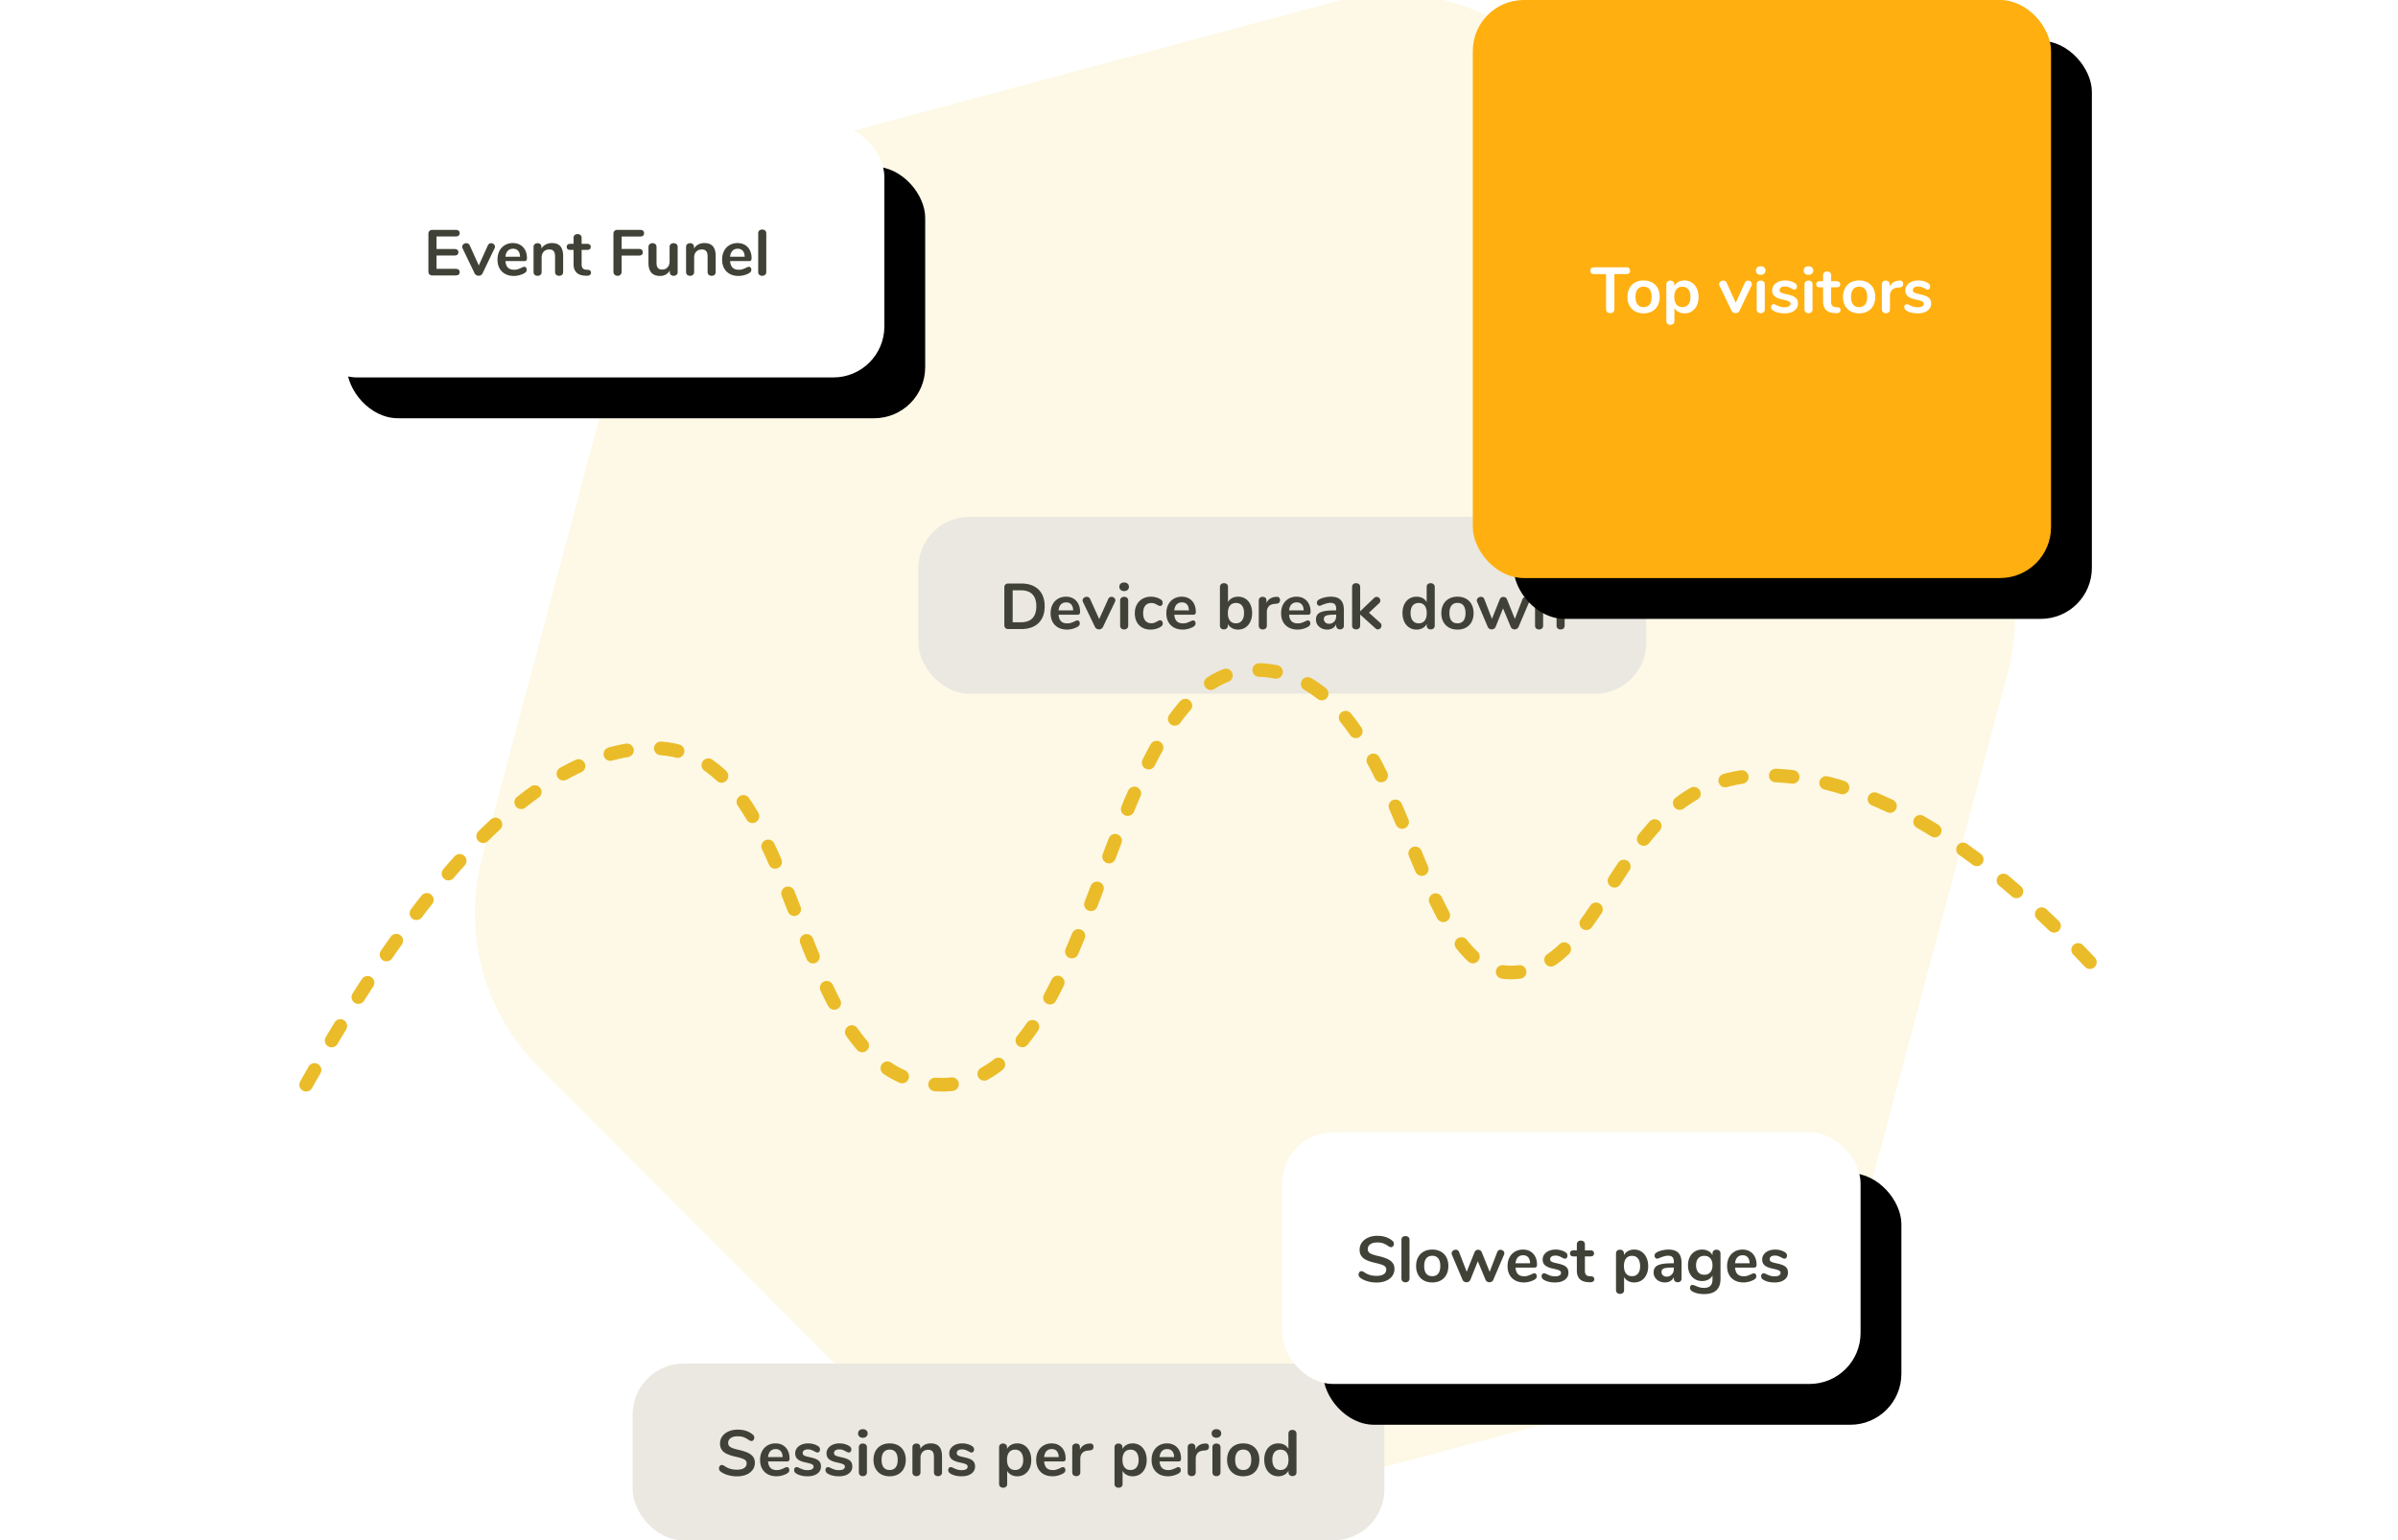 <svg width="705" height="453" xmlns="http://www.w3.org/2000/svg" xmlns:xlink="http://www.w3.org/1999/xlink"><defs><filter x="-17.6%" y="-40.5%" width="149.4%" height="213.5%" filterUnits="objectBoundingBox" id="a"><feOffset dx="12" dy="12" in="SourceAlpha" result="shadowOffsetOuter1"/><feGaussianBlur stdDeviation="12" in="shadowOffsetOuter1" result="shadowBlurOuter1"/><feColorMatrix values="0 0 0 0 0 0 0 0 0 0 0 0 0 0 0 0 0 0 0.096 0" in="shadowBlurOuter1"/></filter><filter x="-17.6%" y="-40.5%" width="149.4%" height="213.5%" filterUnits="objectBoundingBox" id="c"><feOffset dx="12" dy="12" in="SourceAlpha" result="shadowOffsetOuter1"/><feGaussianBlur stdDeviation="12" in="shadowOffsetOuter1" result="shadowBlurOuter1"/><feColorMatrix values="0 0 0 0 0 0 0 0 0 0 0 0 0 0 0 0 0 0 0.096 0" in="shadowBlurOuter1"/></filter><filter x="-17.6%" y="-17.6%" width="149.4%" height="149.4%" filterUnits="objectBoundingBox" id="e"><feOffset dx="12" dy="12" in="SourceAlpha" result="shadowOffsetOuter1"/><feGaussianBlur stdDeviation="12" in="shadowOffsetOuter1" result="shadowBlurOuter1"/><feColorMatrix values="0 0 0 0 0 0 0 0 0 0 0 0 0 0 0 0 0 0 0.096 0" in="shadowBlurOuter1"/></filter><rect id="b" x="0" y="0" width="170" height="74" rx="15"/><rect id="d" x="0" y="0" width="170" height="74" rx="15"/><rect id="f" x="433" y="0" width="170" height="170" rx="15"/></defs><g fill="none" fill-rule="evenodd"><path d="M277.344 432.985L158.299 313.732a64 64 0 01-16.54-61.726l43.47-162.798a64 64 0 0145.27-45.308L392.797.412a64 64 0 0161.858 16.603l119.045 119.253a64 64 0 0116.54 61.726l-43.47 162.798a64 64 0 01-45.27 45.308l-162.299 43.488a64 64 0 01-61.858-16.603z" fill="#FDF9E6"/><g transform="translate(186 401)"><rect fill="#EAE8E0" width="221" height="52" rx="15"/><path d="M30.7 33.171c1.026 0 1.935-.168 2.726-.504.792-.335 1.407-.804 1.843-1.405.438-.602.656-1.296.656-2.081 0-.722-.187-1.324-.56-1.805-.374-.481-.913-.877-1.616-1.188-.703-.31-1.618-.592-2.745-.845-1.064-.24-1.818-.5-2.261-.779-.443-.279-.665-.678-.665-1.197 0-.62.25-1.105.75-1.454.5-.348 1.182-.522 2.043-.522.71 0 1.308.092 1.796.276a6.42 6.42 0 011.51.845c.177.101.32.171.428.209.107.038.224.057.351.057.215 0 .402-.098.56-.294.159-.197.238-.428.238-.694 0-.203-.035-.37-.104-.503a1.427 1.427 0 00-.352-.409c-1.14-.963-2.616-1.444-4.427-1.444-.988 0-1.878.174-2.67.522-.791.349-1.409.833-1.852 1.454a3.54 3.54 0 00-.665 2.109c0 .76.177 1.387.532 1.881.355.494.88.9 1.577 1.216.697.317 1.602.595 2.717.836 1.077.24 1.846.49 2.308.75.463.26.694.63.694 1.112 0 .62-.247 1.093-.741 1.416-.494.322-1.203.484-2.128.484-.722 0-1.38-.089-1.976-.266a5.698 5.698 0 01-1.71-.855c-.291-.177-.551-.266-.779-.266-.215 0-.402.098-.56.294a1.071 1.071 0 00-.238.694c0 .393.146.697.437.912.545.443 1.25.795 2.119 1.055.867.26 1.789.389 2.764.389zm11.628-.019c.494 0 1.013-.073 1.558-.218a6.352 6.352 0 001.463-.58c.469-.266.703-.595.703-.988 0-.279-.066-.5-.2-.665a.64.64 0 00-.522-.247c-.177 0-.456.101-.836.304-.393.177-.744.317-1.054.418-.31.101-.669.152-1.074.152-.798 0-1.406-.206-1.824-.617-.418-.412-.665-1.055-.741-1.929h5.605c.481 0 .722-.272.722-.817 0-.912-.171-1.704-.513-2.375a3.736 3.736 0 00-1.444-1.558c-.62-.367-1.349-.551-2.185-.551-.874 0-1.656.203-2.346.608a4.145 4.145 0 00-1.606 1.71c-.38.735-.57 1.577-.57 2.527 0 1.495.437 2.673 1.311 3.534.874.861 2.058 1.292 3.553 1.292zm1.767-5.643h-4.294c.076-.76.307-1.343.694-1.748.386-.405.902-.608 1.548-.608.633 0 1.127.2 1.482.599.355.399.545.984.57 1.757zm7.334 5.643c1.19 0 2.144-.26 2.86-.779.715-.52 1.073-1.21 1.073-2.071 0-.532-.105-.969-.314-1.311-.209-.342-.554-.627-1.035-.855-.481-.228-1.146-.43-1.995-.608-.798-.165-1.336-.33-1.615-.494a.79.79 0 01-.418-.722.9.9 0 01.409-.779c.272-.19.642-.285 1.111-.285.393 0 .722.047.988.142.266.095.583.238.95.428.203.114.37.2.504.256.133.057.269.086.408.086a.639.639 0 00.513-.256.975.975 0 00.209-.637c0-.418-.203-.754-.608-1.007a4.678 4.678 0 00-1.33-.58 5.894 5.894 0 00-1.539-.199c-.735 0-1.39.123-1.967.37-.576.248-1.029.596-1.358 1.046-.33.45-.494.953-.494 1.51 0 .735.244 1.311.732 1.729.487.418 1.295.741 2.422.969.633.14 1.105.263 1.415.37.31.108.526.225.646.352.12.127.181.298.181.513 0 .317-.149.564-.447.741-.297.177-.712.266-1.244.266-.52 0-.947-.05-1.282-.152a8.317 8.317 0 01-1.112-.437c-.38-.203-.678-.304-.893-.304a.657.657 0 00-.513.238c-.14.158-.209.364-.209.617 0 .443.203.785.608 1.026.849.545 1.963.817 3.344.817zm9.215 0c1.19 0 2.144-.26 2.86-.779.715-.52 1.073-1.21 1.073-2.071 0-.532-.105-.969-.314-1.311-.209-.342-.554-.627-1.035-.855-.481-.228-1.146-.43-1.995-.608-.798-.165-1.336-.33-1.615-.494a.79.79 0 01-.418-.722.9.9 0 01.408-.779c.273-.19.643-.285 1.112-.285.393 0 .722.047.988.142.266.095.583.238.95.428.203.114.37.2.503.256.133.057.27.086.409.086a.639.639 0 00.513-.256.975.975 0 00.209-.637c0-.418-.203-.754-.608-1.007a4.678 4.678 0 00-1.33-.58 5.894 5.894 0 00-1.539-.199c-.735 0-1.39.123-1.966.37-.577.248-1.03.596-1.359 1.046-.33.45-.494.953-.494 1.51 0 .735.244 1.311.731 1.729.488.418 1.296.741 2.423.969.633.14 1.105.263 1.416.37.31.108.525.225.645.352.12.127.181.298.181.513 0 .317-.149.564-.447.741-.297.177-.712.266-1.244.266-.52 0-.947-.05-1.282-.152a8.317 8.317 0 01-1.112-.437c-.38-.203-.678-.304-.893-.304a.657.657 0 00-.513.238c-.14.158-.209.364-.209.617 0 .443.203.785.608 1.026.849.545 1.963.817 3.344.817zm7.03-11.324c.43 0 .773-.117 1.026-.351.253-.235.38-.542.38-.922s-.13-.684-.39-.912c-.26-.228-.598-.342-1.016-.342-.43 0-.773.114-1.026.342-.253.228-.38.532-.38.912s.127.687.38.922c.253.234.595.351 1.026.351zm0 11.286c.342 0 .627-.098.855-.294.228-.197.342-.479.342-.846V24.64c0-.367-.114-.646-.342-.836-.228-.19-.513-.285-.855-.285-.342 0-.624.095-.846.285-.221.19-.332.469-.332.836v7.334c0 .367.11.65.333.845.221.197.503.295.845.295zm7.885.038c.95 0 1.783-.196 2.499-.589a4.017 4.017 0 001.652-1.691c.387-.735.58-1.59.58-2.565 0-.975-.193-1.827-.58-2.555a4.03 4.03 0 00-1.652-1.682c-.716-.393-1.549-.589-2.499-.589-.95 0-1.783.196-2.498.589a4.09 4.09 0 00-1.663 1.681c-.393.729-.589 1.58-.589 2.556 0 .975.196 1.83.589 2.565a4.075 4.075 0 001.663 1.691c.715.393 1.548.589 2.498.589zm-.019-1.843c-.76 0-1.343-.253-1.748-.76s-.608-1.254-.608-2.242c0-.975.206-1.72.618-2.232.411-.514.997-.77 1.757-.77.76 0 1.343.256 1.748.77.405.512.608 1.257.608 2.232 0 .988-.203 1.735-.608 2.242-.405.507-.994.76-1.767.76zm14.231 1.805c.367 0 .656-.101.864-.304.21-.203.314-.481.314-.836V27.3c0-1.28-.272-2.236-.817-2.869-.545-.633-1.374-.95-2.489-.95-.671 0-1.273.14-1.805.418a3.213 3.213 0 00-1.273 1.197v-.513c0-.317-.105-.573-.314-.77-.209-.196-.478-.294-.807-.294-.367 0-.659.101-.874.304-.215.203-.323.469-.323.798v7.353c0 .355.105.633.314.836.208.203.497.304.864.304s.659-.101.874-.304c.215-.203.323-.481.323-.836v-4.237c0-.722.206-1.298.618-1.729.411-.43.959-.646 1.643-.646.583 0 1.01.165 1.282.494.273.33.409.855.409 1.577v4.541c0 .355.108.633.323.836.215.203.507.304.874.304zm6.954.038c1.19 0 2.144-.26 2.86-.779.715-.52 1.073-1.21 1.073-2.071 0-.532-.105-.969-.314-1.311-.209-.342-.554-.627-1.035-.855-.481-.228-1.146-.43-1.995-.608-.798-.165-1.336-.33-1.615-.494a.79.79 0 01-.418-.722.9.9 0 01.408-.779c.273-.19.643-.285 1.112-.285.393 0 .722.047.988.142.266.095.583.238.95.428.203.114.37.2.504.256.133.057.269.086.408.086a.639.639 0 00.513-.256.975.975 0 00.209-.637c0-.418-.203-.754-.608-1.007a4.678 4.678 0 00-1.33-.58 5.894 5.894 0 00-1.539-.199c-.735 0-1.39.123-1.966.37-.577.248-1.03.596-1.359 1.046-.33.45-.494.953-.494 1.51 0 .735.244 1.311.731 1.729.488.418 1.296.741 2.423.969.633.14 1.105.263 1.416.37.31.108.525.225.645.352.12.127.181.298.181.513 0 .317-.149.564-.447.741-.297.177-.712.266-1.244.266-.52 0-.947-.05-1.282-.152a8.317 8.317 0 01-1.112-.437c-.38-.203-.678-.304-.893-.304a.657.657 0 00-.513.238c-.14.158-.209.364-.209.617 0 .443.203.785.608 1.026.849.545 1.963.817 3.344.817zm12.198 3.363c.355 0 .64-.095.855-.285.215-.19.323-.45.323-.779v-3.876c.279.494.678.88 1.197 1.159.52.279 1.108.418 1.767.418.81 0 1.526-.196 2.147-.589.62-.393 1.105-.95 1.453-1.672.349-.722.523-1.564.523-2.527 0-.963-.174-1.815-.523-2.556-.348-.74-.836-1.314-1.463-1.719-.626-.405-1.339-.608-2.137-.608-.671 0-1.27.142-1.796.427a2.915 2.915 0 00-1.206 1.207v-.475c0-.342-.108-.614-.323-.817-.215-.203-.5-.304-.855-.304s-.636.101-.846.304c-.209.203-.313.475-.313.817v10.773c0 .33.11.595.332.798.222.203.51.304.865.304zm3.515-5.206c-.76 0-1.346-.26-1.758-.779-.411-.52-.617-1.254-.617-2.204 0-.963.206-1.704.617-2.223.412-.52.998-.779 1.758-.779.747 0 1.33.266 1.748.798.418.532.627 1.28.627 2.242 0 .937-.209 1.662-.627 2.175-.418.513-1 .77-1.748.77zm11.058 1.843c.494 0 1.013-.073 1.558-.218a6.352 6.352 0 001.463-.58c.469-.266.703-.595.703-.988 0-.279-.067-.5-.2-.665a.64.64 0 00-.522-.247c-.177 0-.456.101-.836.304-.393.177-.744.317-1.055.418-.31.101-.668.152-1.073.152-.798 0-1.406-.206-1.824-.617-.418-.412-.665-1.055-.741-1.929h5.605c.481 0 .722-.272.722-.817 0-.912-.171-1.704-.513-2.375a3.736 3.736 0 00-1.444-1.558c-.62-.367-1.349-.551-2.185-.551-.874 0-1.656.203-2.346.608a4.145 4.145 0 00-1.606 1.71c-.38.735-.57 1.577-.57 2.527 0 1.495.437 2.673 1.311 3.534.874.861 2.058 1.292 3.553 1.292zm1.767-5.643h-4.294c.076-.76.307-1.343.694-1.748.386-.405.902-.608 1.548-.608.633 0 1.127.2 1.482.599.355.399.545.984.57 1.757zm5.149 5.605c.342 0 .627-.098.855-.294.228-.197.342-.479.342-.846v-3.99c0-.646.174-1.184.522-1.615.349-.43.897-.684 1.644-.76l.57-.057c.43-.05.728-.158.893-.323.165-.165.247-.418.247-.76 0-.33-.095-.576-.285-.741-.19-.165-.45-.234-.779-.209l-.266.019a3.291 3.291 0 00-1.587.513 2.812 2.812 0 00-1.073 1.292v-.76c0-.342-.101-.605-.304-.788-.203-.184-.469-.276-.798-.276-.33 0-.605.095-.827.285-.221.19-.332.462-.332.817v7.353c0 .367.11.65.332.845.222.197.504.295.846.295zm12.445 3.401c.355 0 .64-.095.855-.285.215-.19.323-.45.323-.779v-3.876c.279.494.678.88 1.197 1.159.52.279 1.108.418 1.767.418.81 0 1.526-.196 2.147-.589.62-.393 1.105-.95 1.454-1.672.348-.722.522-1.564.522-2.527 0-.963-.174-1.815-.523-2.556-.348-.74-.835-1.314-1.462-1.719s-1.34-.608-2.138-.608c-.671 0-1.27.142-1.796.427a2.915 2.915 0 00-1.206 1.207v-.475c0-.342-.108-.614-.323-.817-.215-.203-.5-.304-.855-.304s-.636.101-.845.304c-.21.203-.314.475-.314.817v10.773c0 .33.11.595.333.798.221.203.51.304.864.304zm3.515-5.206c-.76 0-1.346-.26-1.758-.779-.411-.52-.617-1.254-.617-2.204 0-.963.206-1.704.617-2.223.412-.52.998-.779 1.758-.779.747 0 1.33.266 1.748.798.418.532.627 1.28.627 2.242 0 .937-.209 1.662-.627 2.175-.418.513-1 .77-1.748.77zm11.058 1.843c.494 0 1.013-.073 1.558-.218a6.352 6.352 0 001.463-.58c.469-.266.703-.595.703-.988 0-.279-.066-.5-.2-.665a.64.64 0 00-.522-.247c-.177 0-.456.101-.836.304-.393.177-.744.317-1.054.418-.31.101-.669.152-1.074.152-.798 0-1.406-.206-1.824-.617-.418-.412-.665-1.055-.741-1.929h5.605c.481 0 .722-.272.722-.817 0-.912-.171-1.704-.513-2.375a3.736 3.736 0 00-1.444-1.558c-.62-.367-1.349-.551-2.185-.551-.874 0-1.656.203-2.346.608a4.145 4.145 0 00-1.606 1.71c-.38.735-.57 1.577-.57 2.527 0 1.495.437 2.673 1.311 3.534.874.861 2.058 1.292 3.553 1.292zm1.767-5.643h-4.294c.076-.76.307-1.343.694-1.748.386-.405.902-.608 1.548-.608.633 0 1.127.2 1.482.599.355.399.545.984.57 1.757zm5.149 5.605c.342 0 .627-.098.855-.294.228-.197.342-.479.342-.846v-3.99c0-.646.174-1.184.522-1.615.349-.43.897-.684 1.644-.76l.57-.057c.43-.05.728-.158.893-.323.165-.165.247-.418.247-.76 0-.33-.095-.576-.285-.741-.19-.165-.45-.234-.779-.209l-.266.019a3.291 3.291 0 00-1.587.513 2.812 2.812 0 00-1.073 1.292v-.76c0-.342-.101-.605-.304-.788-.203-.184-.469-.276-.798-.276-.33 0-.605.095-.827.285-.221.19-.332.462-.332.817v7.353c0 .367.11.65.332.845.222.197.504.295.846.295zm7.277-11.286c.43 0 .773-.117 1.026-.351.253-.235.38-.542.38-.922s-.13-.684-.39-.912c-.26-.228-.598-.342-1.016-.342-.43 0-.773.114-1.026.342-.253.228-.38.532-.38.912s.127.687.38.922c.253.234.595.351 1.026.351zm0 11.286c.342 0 .627-.098.855-.294.228-.197.342-.479.342-.846V24.64c0-.367-.114-.646-.342-.836-.228-.19-.513-.285-.855-.285-.342 0-.624.095-.845.285-.222.19-.333.469-.333.836v7.334c0 .367.11.65.333.845.221.197.503.295.845.295zm7.885.038c.95 0 1.783-.196 2.498-.589a4.017 4.017 0 001.654-1.691c.386-.735.579-1.59.579-2.565 0-.975-.193-1.827-.58-2.555a4.03 4.03 0 00-1.653-1.682c-.715-.393-1.548-.589-2.498-.589-.95 0-1.783.196-2.499.589a4.09 4.09 0 00-1.662 1.681c-.393.729-.589 1.58-.589 2.556 0 .975.196 1.83.589 2.565a4.075 4.075 0 001.662 1.691c.716.393 1.549.589 2.499.589zm-.019-1.843c-.76 0-1.343-.253-1.748-.76s-.608-1.254-.608-2.242c0-.975.206-1.72.617-2.232.412-.514.998-.77 1.758-.77s1.343.256 1.748.77c.405.512.608 1.257.608 2.232 0 .988-.203 1.735-.608 2.242-.405.507-.994.76-1.767.76zm10.317 1.843c.671 0 1.27-.146 1.795-.437a2.975 2.975 0 001.207-1.216v.475c0 .342.108.614.323.817.215.203.5.304.855.304s.64-.101.855-.304c.215-.203.323-.475.323-.817V20.612c0-.33-.114-.595-.342-.798-.228-.203-.52-.304-.874-.304-.355 0-.637.098-.846.294-.209.197-.313.453-.313.77v4.503a2.9 2.9 0 00-1.197-1.178c-.52-.279-1.115-.418-1.786-.418-.81 0-1.526.196-2.147.589-.62.393-1.105.95-1.453 1.672-.349.722-.523 1.564-.523 2.527 0 .963.174 1.815.523 2.556.348.74.836 1.314 1.463 1.719.626.405 1.339.608 2.137.608zm.627-1.843c-.747 0-1.33-.266-1.748-.798-.418-.532-.627-1.28-.627-2.242 0-.95.209-1.678.627-2.185.418-.507 1.007-.76 1.767-.76.747 0 1.327.256 1.738.77.412.512.618 1.25.618 2.213 0 .963-.206 1.704-.618 2.223-.411.52-.997.779-1.757.779z" fill="#414237" fill-rule="nonzero"/></g><g transform="translate(377 333)"><use fill="#000" filter="url(#a)" xlink:href="#b"/><use fill="#FFF" xlink:href="#b"/></g><path d="M404.74 377.171c1.026 0 1.935-.168 2.727-.504.791-.335 1.406-.804 1.843-1.405.437-.602.655-1.296.655-2.081 0-.722-.187-1.324-.56-1.805-.374-.481-.912-.877-1.615-1.187-.703-.31-1.619-.593-2.746-.846-1.064-.24-1.818-.5-2.261-.779-.443-.279-.665-.678-.665-1.197 0-.62.25-1.105.75-1.453.5-.349 1.182-.523 2.043-.523.71 0 1.308.092 1.795.276a6.42 6.42 0 011.511.845c.177.101.32.171.428.209.107.038.224.057.351.057.215 0 .402-.098.56-.294.159-.197.238-.428.238-.694 0-.203-.035-.37-.104-.503a1.427 1.427 0 00-.352-.409c-1.14-.963-2.616-1.444-4.427-1.444-.988 0-1.878.174-2.67.522-.791.349-1.409.833-1.852 1.454a3.54 3.54 0 00-.665 2.109c0 .76.177 1.387.532 1.881.355.494.88.9 1.577 1.216.697.317 1.602.595 2.717.836 1.077.24 1.846.49 2.308.75.463.26.694.63.694 1.112 0 .62-.247 1.092-.741 1.415-.494.323-1.203.485-2.128.485-.722 0-1.38-.089-1.976-.266a5.698 5.698 0 01-1.71-.855c-.291-.177-.551-.266-.779-.266-.215 0-.402.098-.56.294a1.071 1.071 0 00-.238.694c0 .393.146.697.437.912.545.443 1.25.795 2.118 1.054.868.26 1.79.39 2.765.39zm8.455-.057c.342 0 .627-.098.855-.294.228-.197.342-.479.342-.846v-11.343c0-.367-.114-.646-.342-.836-.228-.19-.513-.285-.855-.285-.342 0-.624.095-.846.285-.221.19-.332.469-.332.836v11.343c0 .367.11.65.332.845.222.197.504.295.846.295zm7.885.038c.95 0 1.783-.196 2.498-.589a4.017 4.017 0 001.653-1.691c.387-.735.58-1.59.58-2.565 0-.975-.193-1.827-.58-2.556a4.03 4.03 0 00-1.653-1.681c-.715-.393-1.548-.589-2.498-.589-.95 0-1.783.196-2.498.589a4.09 4.09 0 00-1.663 1.681c-.393.729-.589 1.58-.589 2.556 0 .975.196 1.83.589 2.565a4.075 4.075 0 001.663 1.691c.715.393 1.548.589 2.498.589zm-.019-1.843c-.76 0-1.343-.253-1.748-.76s-.608-1.254-.608-2.242c0-.975.206-1.72.617-2.233.412-.513.998-.769 1.758-.769s1.343.256 1.748.77c.405.512.608 1.257.608 2.232 0 .988-.203 1.735-.608 2.242-.405.507-.994.76-1.767.76zm16.815 1.786c.253 0 .485-.063.694-.19.208-.127.364-.31.465-.551l3.135-7.353a.965.965 0 00.095-.437.917.917 0 00-.352-.732 1.196 1.196 0 00-.788-.294.99.99 0 00-.56.171c-.171.114-.301.285-.39.513l-2.223 5.795-2.318-5.757a1.142 1.142 0 00-.437-.542c-.19-.12-.399-.18-.627-.18-.228 0-.437.06-.627.18s-.336.301-.437.542l-2.299 5.738-2.242-5.795a1.03 1.03 0 00-.399-.513 1.067 1.067 0 00-.589-.171c-.304 0-.583.104-.836.313-.253.21-.38.46-.38.751 0 .114.032.253.095.418l3.116 7.353c.101.24.26.424.475.551.215.127.443.19.684.19.253 0 .484-.063.694-.19.208-.127.364-.31.465-.551l2.185-5.434 2.261 5.434c.101.24.257.424.466.551.209.127.433.19.674.19zm10.203.057c.494 0 1.013-.073 1.558-.218a6.352 6.352 0 001.463-.58c.469-.266.703-.595.703-.988 0-.279-.067-.5-.2-.665a.64.64 0 00-.522-.247c-.177 0-.456.101-.836.304-.393.177-.744.317-1.055.418-.31.101-.668.152-1.073.152-.798 0-1.406-.206-1.824-.618-.418-.411-.665-1.054-.741-1.928h5.605c.481 0 .722-.272.722-.817 0-.912-.171-1.704-.513-2.375a3.736 3.736 0 00-1.444-1.558c-.62-.367-1.349-.551-2.185-.551-.874 0-1.656.203-2.347.608a4.145 4.145 0 00-1.605 1.71c-.38.735-.57 1.577-.57 2.527 0 1.495.437 2.673 1.311 3.534.874.861 2.058 1.292 3.553 1.292zm1.767-5.643h-4.294c.076-.76.307-1.343.693-1.748.387-.405.903-.608 1.549-.608.633 0 1.127.2 1.482.599.355.399.545.984.57 1.757zm7.334 5.643c1.19 0 2.144-.26 2.86-.779.715-.52 1.073-1.21 1.073-2.071 0-.532-.105-.969-.314-1.311-.209-.342-.554-.627-1.035-.855-.481-.228-1.146-.43-1.995-.608-.798-.165-1.336-.33-1.615-.494a.79.79 0 01-.418-.722.9.9 0 01.408-.779c.273-.19.643-.285 1.112-.285.393 0 .722.047.988.143.266.094.583.237.95.427.203.114.37.2.503.257.133.057.27.085.409.085a.639.639 0 00.513-.257.975.975 0 00.209-.636c0-.418-.203-.754-.608-1.007a4.678 4.678 0 00-1.33-.58 5.894 5.894 0 00-1.539-.199c-.735 0-1.39.123-1.966.37-.577.247-1.03.596-1.359 1.045-.33.45-.494.954-.494 1.511 0 .735.244 1.311.732 1.729.487.418 1.295.741 2.422.969.633.14 1.105.263 1.416.37.31.108.525.225.646.352.12.127.18.298.18.513 0 .317-.149.564-.446.741-.298.177-.713.266-1.245.266-.52 0-.947-.05-1.282-.152a8.317 8.317 0 01-1.112-.437c-.38-.203-.678-.304-.893-.304a.657.657 0 00-.513.237c-.14.159-.209.365-.209.618 0 .443.203.785.608 1.026.849.545 1.963.817 3.344.817zm10.108-.057c.456.025.807-.041 1.054-.2a.773.773 0 00.371-.693c0-.532-.317-.817-.95-.855l-.513-.038c-.861-.063-1.292-.564-1.292-1.501v-4.313h1.615c.342 0 .605-.076.789-.228.183-.152.275-.374.275-.665 0-.291-.092-.513-.276-.665-.183-.152-.446-.228-.788-.228h-1.615v-1.748c0-.342-.108-.614-.323-.817-.215-.203-.5-.304-.855-.304-.367 0-.659.101-.874.304-.215.203-.323.475-.323.817v1.748h-.95c-.342 0-.605.076-.788.228-.184.152-.276.374-.276.665 0 .291.092.513.275.665.184.152.447.228.789.228h.95v4.142c0 2.128 1.064 3.268 3.192 3.42l.513.038zm9.006 3.42c.355 0 .64-.095.855-.285.215-.19.323-.45.323-.779v-3.876c.279.494.678.88 1.197 1.159.52.279 1.108.418 1.767.418.81 0 1.526-.196 2.147-.589.62-.393 1.105-.95 1.453-1.672.349-.722.523-1.564.523-2.527 0-.963-.174-1.814-.523-2.555-.348-.741-.836-1.315-1.463-1.72-.627-.405-1.339-.608-2.137-.608-.671 0-1.27.143-1.796.428a2.915 2.915 0 00-1.206 1.206v-.475c0-.342-.108-.614-.323-.817-.215-.203-.5-.304-.855-.304s-.636.101-.846.304c-.209.203-.313.475-.313.817v10.773c0 .33.11.595.333.798.221.203.51.304.864.304zm3.515-5.206c-.76 0-1.346-.26-1.758-.779-.411-.52-.617-1.254-.617-2.204 0-.963.206-1.704.617-2.223.412-.52.998-.779 1.758-.779.747 0 1.33.266 1.748.798.418.532.627 1.28.627 2.242 0 .937-.209 1.663-.627 2.176-.418.513-1 .769-1.748.769zm9.671 1.843c.608 0 1.143-.14 1.605-.418a2.479 2.479 0 001.017-1.159v.418c0 .33.105.595.313.798.21.203.479.304.808.304.355 0 .633-.098.836-.294.203-.197.304-.466.304-.808v-4.636c0-1.305-.314-2.277-.94-2.916-.628-.64-1.587-.96-2.879-.96-.595 0-1.2.07-1.814.209-.615.14-1.144.33-1.587.57-.253.14-.434.288-.541.447a.973.973 0 00-.162.56c0 .266.073.481.219.646a.714.714 0 00.56.247c.152 0 .393-.082.722-.247.52-.203.969-.358 1.349-.465a4.1 4.1 0 011.121-.162c.595 0 1.026.143 1.292.428.266.285.399.737.399 1.358v.437h-.475c-1.38 0-2.464.089-3.249.266-.785.177-1.352.462-1.7.855-.349.393-.523.931-.523 1.615 0 .545.146 1.039.437 1.482.291.443.69.792 1.197 1.045.507.253 1.07.38 1.691.38zm.475-1.71c-.418 0-.77-.13-1.055-.39a1.289 1.289 0 01-.427-.997c0-.33.101-.589.304-.779.203-.19.538-.323 1.007-.399.469-.076 1.127-.114 1.976-.114h.342v.399c0 .671-.2 1.22-.599 1.644-.399.424-.915.636-1.548.636zm11.058 5.13c1.583 0 2.78-.374 3.591-1.121.81-.747 1.216-1.85 1.216-3.306v-7.505c0-.342-.108-.614-.323-.817-.215-.203-.5-.304-.855-.304s-.64.101-.855.304c-.215.203-.323.469-.323.798v.494a2.901 2.901 0 00-1.216-1.206c-.532-.285-1.14-.428-1.824-.428-.81 0-1.533.193-2.166.58a3.885 3.885 0 00-1.473 1.634c-.348.703-.522 1.51-.522 2.422 0 .912.177 1.716.532 2.413a3.982 3.982 0 001.472 1.625c.627.386 1.346.579 2.157.579.684 0 1.292-.142 1.824-.427a2.901 2.901 0 001.216-1.207v1.216c0 1.621-.83 2.432-2.489 2.432-.469 0-.884-.05-1.245-.152-.36-.101-.769-.247-1.225-.437a7.696 7.696 0 00-.513-.2 1.321 1.321 0 00-.418-.085.64.64 0 00-.523.247c-.133.165-.199.386-.199.665 0 .393.234.728.703 1.007.925.52 2.077.779 3.458.779zm.038-5.681c-.747 0-1.336-.247-1.767-.741-.43-.494-.646-1.172-.646-2.033 0-.874.215-1.558.646-2.052.43-.494 1.02-.741 1.767-.741.76 0 1.352.247 1.776.741.425.494.637 1.178.637 2.052 0 .861-.212 1.539-.637 2.033-.424.494-1.016.741-1.776.741zm11.571 2.261c.494 0 1.013-.073 1.558-.218a6.352 6.352 0 001.463-.58c.469-.266.703-.595.703-.988 0-.279-.067-.5-.2-.665a.64.64 0 00-.522-.247c-.177 0-.456.101-.836.304-.393.177-.744.317-1.055.418-.31.101-.668.152-1.073.152-.798 0-1.406-.206-1.824-.617-.418-.412-.665-1.055-.741-1.929h5.605c.481 0 .722-.272.722-.817 0-.912-.171-1.704-.513-2.375a3.736 3.736 0 00-1.444-1.558c-.62-.367-1.349-.551-2.185-.551-.874 0-1.656.203-2.346.608a4.145 4.145 0 00-1.606 1.71c-.38.735-.57 1.577-.57 2.527 0 1.495.437 2.673 1.311 3.534.874.861 2.058 1.292 3.553 1.292zm1.767-5.643h-4.294c.076-.76.307-1.343.693-1.748.387-.405.903-.608 1.549-.608.633 0 1.127.2 1.482.599.355.399.545.984.57 1.757zm7.334 5.643c1.19 0 2.144-.26 2.86-.779.715-.52 1.073-1.21 1.073-2.071 0-.532-.105-.969-.314-1.311-.209-.342-.554-.627-1.035-.855-.481-.228-1.146-.43-1.995-.608-.798-.165-1.336-.33-1.615-.494a.79.79 0 01-.418-.722.9.9 0 01.409-.779c.272-.19.642-.285 1.111-.285.393 0 .722.048.988.143.266.095.583.237.95.427.203.114.37.2.504.257.133.057.269.085.408.085a.639.639 0 00.513-.256.975.975 0 00.209-.637c0-.418-.203-.754-.608-1.007a4.678 4.678 0 00-1.33-.58 5.894 5.894 0 00-1.539-.199c-.735 0-1.39.124-1.966.37-.577.248-1.03.596-1.359 1.046-.33.45-.494.953-.494 1.51 0 .735.244 1.311.732 1.729.487.418 1.295.741 2.422.969.633.14 1.105.263 1.415.37.31.108.526.225.647.352.12.127.18.298.18.513 0 .317-.149.564-.447.741-.297.177-.712.266-1.244.266-.52 0-.947-.05-1.282-.152a8.317 8.317 0 01-1.112-.437c-.38-.203-.678-.304-.893-.304a.657.657 0 00-.513.238c-.14.158-.209.364-.209.617 0 .443.203.785.608 1.026.849.545 1.963.817 3.344.817z" fill="#414237" fill-rule="nonzero"/><g transform="translate(90 37)"><use fill="#000" filter="url(#c)" xlink:href="#d"/><use fill="#FFF" xlink:href="#d"/></g><path d="M133.985 81c.367 0 .652-.082.855-.247.203-.165.304-.399.304-.703 0-.317-.101-.56-.304-.731-.203-.172-.488-.257-.855-.257h-5.643v-3.914h5.263c.367 0 .652-.082.855-.247.203-.165.304-.399.304-.703 0-.317-.101-.557-.304-.722-.203-.165-.488-.247-.855-.247h-5.263v-3.686h5.643c.367 0 .652-.085.855-.257.203-.17.304-.414.304-.731 0-.304-.101-.538-.304-.703-.203-.165-.488-.247-.855-.247h-6.859c-.367 0-.655.101-.864.304-.21.203-.314.488-.314.855v11.077c0 .367.105.652.314.855.209.203.497.304.864.304h6.859zm6.726.095c.253 0 .485-.063.694-.19.209-.127.37-.31.484-.551l3.515-7.353c.076-.152.114-.304.114-.456a.917.917 0 00-.352-.731 1.196 1.196 0 00-.788-.295.99.99 0 00-.56.171 1.163 1.163 0 00-.409.513l-2.641 5.852-2.66-5.871c-.215-.443-.551-.665-1.007-.665-.317 0-.599.101-.846.304-.247.203-.37.45-.37.741 0 .165.032.31.095.437l3.534 7.353c.114.24.282.424.503.551.222.127.453.19.694.19zm10.412.057c.494 0 1.013-.073 1.558-.218a6.352 6.352 0 001.463-.58c.469-.266.703-.595.703-.988 0-.279-.067-.5-.2-.665a.64.64 0 00-.522-.247c-.177 0-.456.101-.836.304-.393.177-.744.317-1.055.418-.31.101-.668.152-1.073.152-.798 0-1.406-.206-1.824-.617-.418-.412-.665-1.055-.741-1.929h5.605c.481 0 .722-.272.722-.817 0-.912-.171-1.704-.513-2.375a3.736 3.736 0 00-1.444-1.558c-.62-.367-1.349-.551-2.185-.551-.874 0-1.656.203-2.347.608a4.145 4.145 0 00-1.605 1.71c-.38.735-.57 1.577-.57 2.527 0 1.495.437 2.673 1.311 3.534.874.861 2.058 1.292 3.553 1.292zm1.767-5.643h-4.294c.076-.76.307-1.343.694-1.748.386-.405.902-.608 1.548-.608.633 0 1.127.2 1.482.598.355.4.545.985.57 1.758zm11.495 5.605c.367 0 .656-.101.865-.304.209-.203.313-.481.313-.836V75.3c0-1.28-.272-2.236-.817-2.869-.545-.633-1.374-.95-2.489-.95-.671 0-1.273.14-1.805.418a3.213 3.213 0 00-1.273 1.197v-.513c0-.317-.105-.573-.314-.77-.209-.196-.478-.294-.807-.294-.367 0-.659.101-.874.304-.215.203-.323.469-.323.798v7.353c0 .355.105.633.313.836.21.203.498.304.865.304s.659-.101.874-.304c.215-.203.323-.481.323-.836v-4.237c0-.722.206-1.298.617-1.729.412-.43.96-.646 1.644-.646.583 0 1.01.165 1.282.494.273.33.409.855.409 1.577v4.541c0 .355.108.633.323.836.215.203.507.304.874.304zm7.942-.019c.456.025.808-.041 1.055-.2a.773.773 0 00.37-.693c0-.532-.317-.817-.95-.855l-.513-.038c-.861-.063-1.292-.564-1.292-1.501v-4.313h1.615c.342 0 .605-.076.789-.228.183-.152.275-.374.275-.665 0-.291-.092-.513-.275-.665-.184-.152-.447-.228-.789-.228h-1.615v-1.748c0-.342-.108-.614-.323-.817-.215-.203-.5-.304-.855-.304-.367 0-.659.101-.874.304-.215.203-.323.475-.323.817v1.748h-.95c-.342 0-.605.076-.788.228-.184.152-.276.374-.276.665 0 .291.092.513.276.665.183.152.446.228.788.228h.95v4.142c0 2.128 1.064 3.268 3.192 3.42l.513.038zm9.234.019c.367 0 .659-.114.874-.342.215-.228.323-.526.323-.893v-4.712h5.054c.773 0 1.159-.323 1.159-.969 0-.659-.386-.988-1.159-.988h-5.054v-3.648h5.434c.773 0 1.159-.323 1.159-.969 0-.659-.386-.988-1.159-.988h-6.669c-.367 0-.655.101-.864.304-.21.203-.314.488-.314.855v11.115c0 .367.11.665.333.893.221.228.516.342.883.342zm12.502.038c.62 0 1.178-.136 1.672-.408a3.027 3.027 0 001.178-1.169v.475c0 .33.101.589.304.779.203.19.475.285.817.285.355 0 .643-.101.864-.304.222-.203.333-.469.333-.798V72.64c0-.342-.108-.614-.323-.817-.215-.203-.507-.304-.874-.304-.355 0-.64.101-.855.304-.215.203-.323.475-.323.817v4.237c0 .722-.2 1.302-.598 1.739-.4.437-.928.655-1.587.655-.57 0-.988-.158-1.254-.475-.266-.317-.399-.804-.399-1.463V72.64c0-.342-.108-.614-.323-.817-.215-.203-.507-.304-.874-.304-.355 0-.64.101-.855.304-.215.203-.323.475-.323.817v4.674c0 2.559 1.14 3.838 3.42 3.838zm15.162-.038c.367 0 .655-.101.864-.304.21-.203.314-.481.314-.836V75.3c0-1.28-.272-2.236-.817-2.869-.545-.633-1.374-.95-2.489-.95-.671 0-1.273.14-1.805.418a3.213 3.213 0 00-1.273 1.197v-.513c0-.317-.105-.573-.314-.77-.209-.196-.478-.294-.807-.294-.367 0-.659.101-.874.304-.215.203-.323.469-.323.798v7.353c0 .355.104.633.313.836.21.203.498.304.865.304s.659-.101.874-.304c.215-.203.323-.481.323-.836v-4.237c0-.722.206-1.298.617-1.729.412-.43.96-.646 1.644-.646.583 0 1.01.165 1.282.494.273.33.409.855.409 1.577v4.541c0 .355.108.633.323.836.215.203.507.304.874.304zm7.942.038c.494 0 1.013-.073 1.558-.218a6.352 6.352 0 001.463-.58c.469-.266.703-.595.703-.988 0-.279-.067-.5-.2-.665a.64.64 0 00-.522-.247c-.177 0-.456.101-.836.304-.393.177-.744.317-1.055.418-.31.101-.668.152-1.073.152-.798 0-1.406-.206-1.824-.617-.418-.412-.665-1.055-.741-1.929h5.605c.481 0 .722-.272.722-.817 0-.912-.171-1.704-.513-2.375a3.736 3.736 0 00-1.444-1.558c-.62-.367-1.349-.551-2.185-.551-.874 0-1.656.203-2.347.608a4.145 4.145 0 00-1.605 1.71c-.38.735-.57 1.577-.57 2.527 0 1.495.437 2.673 1.311 3.534.874.861 2.058 1.292 3.553 1.292zm1.767-5.643h-4.294c.076-.76.307-1.343.694-1.748.386-.405.902-.608 1.548-.608.633 0 1.127.2 1.482.599.355.399.545.984.57 1.757zm5.149 5.605c.342 0 .627-.098.855-.294.228-.197.342-.479.342-.846V68.631c0-.367-.114-.646-.342-.836-.228-.19-.513-.285-.855-.285-.342 0-.624.095-.846.285-.221.19-.332.469-.332.836v11.343c0 .367.11.65.332.845.222.197.504.295.846.295z" fill="#414237" fill-rule="nonzero"/><g transform="translate(270 152)"><rect fill="#EAE8E0" width="214" height="52" rx="15"/><path d="M30.208 33c2.191 0 3.892-.586 5.102-1.758 1.21-1.171 1.814-2.821 1.814-4.949 0-2.115-.605-3.759-1.815-4.93-1.21-1.172-2.91-1.758-5.101-1.758h-3.762c-.367 0-.655.101-.865.304-.209.203-.313.488-.313.855v11.077c0 .367.104.652.313.855.21.203.498.304.865.304h3.762zm-.152-1.995h-2.337V21.6h2.337c3.078 0 4.617 1.564 4.617 4.693 0 3.141-1.539 4.712-4.617 4.712zm13.68 2.147c.494 0 1.013-.073 1.558-.218a6.352 6.352 0 001.463-.58c.469-.266.703-.595.703-.988 0-.279-.066-.5-.2-.665a.64.64 0 00-.522-.247c-.177 0-.456.101-.836.304-.393.177-.744.317-1.055.418-.31.101-.668.152-1.073.152-.798 0-1.406-.206-1.824-.617-.418-.412-.665-1.055-.741-1.929h5.605c.481 0 .722-.272.722-.817 0-.912-.171-1.704-.513-2.375a3.736 3.736 0 00-1.444-1.558c-.62-.367-1.349-.551-2.185-.551-.874 0-1.656.203-2.346.608a4.145 4.145 0 00-1.606 1.71c-.38.735-.57 1.577-.57 2.527 0 1.495.437 2.673 1.311 3.534.874.861 2.058 1.292 3.553 1.292zm1.767-5.643h-4.294c.076-.76.307-1.343.694-1.748.386-.405.902-.608 1.548-.608.633 0 1.127.2 1.482.599.355.399.545.984.57 1.757zm7.6 5.586c.253 0 .484-.063.694-.19.209-.127.37-.31.484-.551l3.515-7.353c.076-.152.114-.304.114-.456a.917.917 0 00-.351-.732 1.196 1.196 0 00-.789-.294.99.99 0 00-.56.171 1.163 1.163 0 00-.409.513l-2.641 5.852-2.66-5.871c-.215-.443-.551-.665-1.007-.665-.317 0-.599.101-.846.304-.246.203-.37.45-.37.741 0 .165.032.31.095.437l3.534 7.353c.114.24.282.424.504.551.221.127.452.19.693.19zm7.391-11.267c.43 0 .773-.117 1.026-.351.253-.235.38-.542.38-.922s-.13-.684-.39-.912c-.26-.228-.598-.342-1.016-.342-.43 0-.773.114-1.026.342-.253.228-.38.532-.38.912s.127.687.38.922c.253.234.595.351 1.026.351zm0 11.286c.342 0 .627-.098.855-.294.228-.197.342-.479.342-.846V24.64c0-.367-.114-.646-.342-.836-.228-.19-.513-.285-.855-.285-.342 0-.624.095-.846.285-.221.19-.332.469-.332.836v7.334c0 .367.11.65.332.845.222.197.504.295.846.295zm7.771.038c.545 0 1.077-.073 1.596-.218.52-.146.975-.346 1.368-.599.215-.127.37-.27.466-.428.095-.158.142-.345.142-.56 0-.266-.07-.488-.209-.665a.631.631 0 00-.513-.266c-.14 0-.279.029-.418.085-.14.057-.304.143-.494.257-.304.165-.58.294-.827.39a2.343 2.343 0 01-.845.142c-.785 0-1.39-.256-1.815-.77-.424-.512-.636-1.244-.636-2.194 0-.963.212-1.7.636-2.213.425-.514 1.03-.77 1.815-.77.33 0 .62.047.874.142.253.096.52.225.798.39.152.089.304.165.456.228.152.063.298.095.437.095a.63.63 0 00.522-.256c.133-.172.2-.396.2-.675 0-.405-.203-.741-.608-1.007a4.92 4.92 0 00-1.32-.57 5.54 5.54 0 00-1.492-.209c-.937 0-1.767.203-2.489.608a4.228 4.228 0 00-1.681 1.72c-.4.74-.599 1.592-.599 2.555 0 .963.19 1.805.57 2.527.38.722.922 1.28 1.624 1.672.704.393 1.517.589 2.442.589zm9.5 0c.494 0 1.013-.073 1.558-.218a6.352 6.352 0 001.463-.58c.469-.266.703-.595.703-.988 0-.279-.067-.5-.2-.665a.64.64 0 00-.522-.247c-.177 0-.456.101-.836.304-.393.177-.744.317-1.055.418-.31.101-.668.152-1.073.152-.798 0-1.406-.206-1.824-.617-.418-.412-.665-1.055-.741-1.929h5.605c.481 0 .722-.272.722-.817 0-.912-.171-1.704-.513-2.375a3.736 3.736 0 00-1.444-1.558c-.62-.367-1.349-.551-2.185-.551-.874 0-1.656.203-2.347.608a4.145 4.145 0 00-1.605 1.71c-.38.735-.57 1.577-.57 2.527 0 1.495.437 2.673 1.311 3.534.874.861 2.058 1.292 3.553 1.292zm1.767-5.643h-4.294c.076-.76.307-1.343.694-1.748.386-.405.902-.608 1.548-.608.633 0 1.127.2 1.482.599.355.399.545.984.57 1.757zm14.459 5.643c.798 0 1.51-.203 2.138-.608.626-.405 1.114-.978 1.462-1.72.349-.74.523-1.592.523-2.555 0-.963-.174-1.805-.523-2.527-.348-.722-.832-1.28-1.453-1.672-.62-.393-1.336-.589-2.147-.589-.659 0-1.248.136-1.767.409a2.84 2.84 0 00-1.197 1.168v-4.484c0-.33-.108-.589-.323-.779-.215-.19-.5-.285-.855-.285s-.643.101-.865.304c-.221.203-.332.469-.332.798v11.362c0 .342.105.614.314.817.209.203.49.304.845.304s.64-.101.855-.304c.215-.203.323-.475.323-.817v-.475c.279.52.68.925 1.206 1.216.526.291 1.125.437 1.796.437zm-.627-1.843c-.76 0-1.346-.26-1.758-.779-.411-.52-.617-1.26-.617-2.223 0-.963.206-1.7.617-2.213.412-.514.998-.77 1.758-.77s1.346.253 1.757.76c.412.507.618 1.235.618 2.185 0 .963-.209 1.71-.627 2.242-.418.532-1 .798-1.748.798zm7.885 1.805c.342 0 .627-.098.855-.294.228-.197.342-.479.342-.846v-3.99c0-.646.174-1.184.523-1.615.348-.43.896-.684 1.643-.76l.57-.057c.43-.05.728-.158.893-.323.165-.165.247-.418.247-.76 0-.33-.095-.576-.285-.741-.19-.165-.45-.234-.779-.209l-.266.019a3.291 3.291 0 00-1.587.513 2.812 2.812 0 00-1.073 1.292v-.76c0-.342-.101-.605-.304-.788-.203-.184-.469-.276-.798-.276-.33 0-.605.095-.827.285-.221.19-.332.462-.332.817v7.353c0 .367.11.65.332.845.222.197.504.295.846.295zm10.26.038c.494 0 1.013-.073 1.558-.218a6.352 6.352 0 001.463-.58c.469-.266.703-.595.703-.988 0-.279-.067-.5-.2-.665a.64.64 0 00-.522-.247c-.177 0-.456.101-.836.304-.393.177-.744.317-1.054.418-.31.101-.669.152-1.074.152-.798 0-1.406-.206-1.824-.617-.418-.412-.665-1.055-.741-1.929h5.605c.481 0 .722-.272.722-.817 0-.912-.171-1.704-.513-2.375a3.736 3.736 0 00-1.444-1.558c-.62-.367-1.349-.551-2.185-.551-.874 0-1.656.203-2.347.608a4.145 4.145 0 00-1.605 1.71c-.38.735-.57 1.577-.57 2.527 0 1.495.437 2.673 1.311 3.534.874.861 2.058 1.292 3.553 1.292zm1.767-5.643h-4.294c.076-.76.307-1.343.694-1.748.386-.405.902-.608 1.548-.608.633 0 1.127.2 1.482.599.355.399.545.984.57 1.757zm6.935 5.643c.608 0 1.143-.14 1.606-.418a2.479 2.479 0 001.016-1.159v.418c0 .33.105.595.314.798.209.203.478.304.807.304.355 0 .633-.098.836-.294.203-.197.304-.466.304-.808v-4.636c0-1.305-.313-2.277-.94-2.916-.627-.64-1.587-.96-2.879-.96-.595 0-1.2.07-1.815.209-.614.14-1.143.33-1.586.57-.253.14-.434.288-.541.446a.973.973 0 00-.162.561c0 .266.073.481.218.646a.714.714 0 00.561.247c.152 0 .393-.082.722-.247.52-.203.969-.358 1.349-.465a4.1 4.1 0 011.121-.162c.595 0 1.026.142 1.292.427.266.285.399.738.399 1.359v.437h-.475c-1.38 0-2.464.089-3.249.266-.785.177-1.352.462-1.7.855-.349.393-.523.931-.523 1.615 0 .545.146 1.039.437 1.482.291.443.69.792 1.197 1.045.507.253 1.07.38 1.691.38zm.475-1.71c-.418 0-.77-.13-1.055-.39a1.289 1.289 0 01-.427-.997c0-.33.101-.589.304-.779.203-.19.538-.323 1.007-.399.469-.076 1.127-.114 1.976-.114h.342v.399c0 .671-.2 1.22-.599 1.643-.398.425-.915.637-1.548.637zm14.421 1.653c.279 0 .523-.114.732-.342.209-.228.313-.488.313-.779 0-.304-.127-.576-.38-.817l-3.306-2.964 2.983-2.774c.24-.24.361-.507.361-.798a1.04 1.04 0 00-.323-.76 1.04 1.04 0 00-.76-.323c-.291 0-.551.114-.779.342l-4.066 3.895v-7.144c0-.367-.114-.646-.342-.836-.228-.19-.513-.285-.855-.285-.342 0-.624.095-.846.285-.221.19-.332.469-.332.836v11.343c0 .367.11.646.332.836.222.19.504.285.846.285.342 0 .627-.095.855-.285.228-.19.342-.469.342-.836v-3.249l4.446 4.028c.24.228.5.342.779.342zm11.343.057c.671 0 1.27-.146 1.796-.437a2.975 2.975 0 001.206-1.216v.475c0 .342.108.614.323.817.215.203.5.304.855.304s.64-.101.855-.304c.215-.203.323-.475.323-.817V20.612c0-.33-.114-.595-.342-.798-.228-.203-.52-.304-.874-.304-.355 0-.637.098-.846.294-.209.197-.313.453-.313.77v4.503a2.9 2.9 0 00-1.197-1.178c-.52-.279-1.115-.418-1.786-.418-.81 0-1.526.196-2.147.589-.62.393-1.105.95-1.453 1.672-.349.722-.523 1.564-.523 2.527 0 .963.174 1.815.523 2.556.348.74.835 1.314 1.463 1.719.627.405 1.339.608 2.137.608zm.627-1.843c-.747 0-1.33-.266-1.748-.798-.418-.532-.627-1.28-.627-2.242 0-.95.209-1.678.627-2.185.418-.507 1.007-.76 1.767-.76.747 0 1.327.256 1.738.77.412.512.618 1.25.618 2.213 0 .963-.206 1.704-.618 2.223-.411.52-.997.779-1.757.779zm11.419 1.843c.95 0 1.783-.196 2.498-.589a4.017 4.017 0 001.654-1.691c.386-.735.579-1.59.579-2.565 0-.975-.193-1.827-.58-2.555a4.03 4.03 0 00-1.653-1.682c-.715-.393-1.548-.589-2.498-.589-.95 0-1.783.196-2.499.589a4.09 4.09 0 00-1.662 1.681c-.393.729-.589 1.58-.589 2.556 0 .975.196 1.83.589 2.565a4.075 4.075 0 001.662 1.691c.716.393 1.549.589 2.499.589zm-.019-1.843c-.76 0-1.343-.253-1.748-.76s-.608-1.254-.608-2.242c0-.975.206-1.72.617-2.232.412-.514.998-.77 1.758-.77s1.343.256 1.748.77c.405.512.608 1.257.608 2.232 0 .988-.203 1.735-.608 2.242-.405.507-.994.76-1.767.76zm16.815 1.786c.253 0 .484-.063.694-.19.209-.127.364-.31.465-.551l3.135-7.353a.965.965 0 00.095-.437.917.917 0 00-.352-.732 1.196 1.196 0 00-.788-.294.99.99 0 00-.56.171c-.171.114-.301.285-.39.513l-2.223 5.795-2.318-5.757a1.142 1.142 0 00-.437-.542c-.19-.12-.399-.18-.627-.18-.228 0-.437.06-.627.18s-.336.301-.437.542l-2.299 5.738-2.242-5.795a1.03 1.03 0 00-.399-.513 1.067 1.067 0 00-.589-.171c-.304 0-.583.105-.836.314-.253.209-.38.459-.38.75 0 .114.032.253.095.418l3.116 7.353c.101.24.26.424.475.551.215.127.443.19.684.19.253 0 .484-.063.694-.19.208-.127.364-.31.465-.551l2.185-5.434 2.261 5.434c.101.24.257.424.466.551.209.127.433.19.674.19zm13.528.019c.367 0 .656-.101.865-.304.208-.203.313-.481.313-.836V27.3c0-1.28-.272-2.236-.817-2.869-.545-.633-1.374-.95-2.489-.95-.671 0-1.273.14-1.805.418a3.213 3.213 0 00-1.273 1.197v-.513c0-.317-.105-.573-.314-.77-.209-.196-.478-.294-.807-.294-.367 0-.659.101-.874.304-.215.203-.323.469-.323.798v7.353c0 .355.105.633.314.836.208.203.497.304.864.304s.659-.101.874-.304c.215-.203.323-.481.323-.836v-4.237c0-.722.206-1.298.618-1.729.411-.43.959-.646 1.643-.646.583 0 1.01.165 1.282.494.273.33.409.855.409 1.577v4.541c0 .355.108.633.323.836.215.203.507.304.874.304z" fill="#414237" fill-rule="nonzero"/></g><use fill="#000" filter="url(#e)" xlink:href="#f"/><use fill="#FFAF0F" xlink:href="#f"/><path d="M473.407 92.095c.367 0 .662-.11.884-.332.221-.222.332-.517.332-.884v-10.26h3.458c.76 0 1.14-.336 1.14-1.007 0-.671-.38-1.007-1.14-1.007h-9.367c-.76 0-1.14.336-1.14 1.007 0 .671.38 1.007 1.14 1.007h3.458v10.26c0 .367.11.662.332.883.222.222.523.333.903.333zm9.804.057c.95 0 1.783-.196 2.498-.589a4.017 4.017 0 001.654-1.691c.386-.735.579-1.59.579-2.565 0-.975-.193-1.827-.58-2.556a4.03 4.03 0 00-1.653-1.681c-.715-.393-1.548-.589-2.498-.589-.95 0-1.783.196-2.499.589a4.09 4.09 0 00-1.662 1.681c-.393.729-.589 1.58-.589 2.556 0 .975.196 1.83.589 2.565a4.075 4.075 0 001.662 1.691c.716.393 1.549.589 2.499.589zm-.019-1.843c-.76 0-1.343-.253-1.748-.76s-.608-1.254-.608-2.242c0-.975.206-1.72.618-2.233.411-.513.997-.769 1.757-.769.76 0 1.343.256 1.748.77.405.513.608 1.257.608 2.232 0 .988-.203 1.735-.608 2.242-.405.507-.994.76-1.767.76zm7.904 5.206c.355 0 .64-.095.855-.285.215-.19.323-.45.323-.779v-3.876c.279.494.678.88 1.197 1.159.52.279 1.108.418 1.767.418.81 0 1.526-.196 2.147-.589.62-.393 1.105-.95 1.454-1.672.348-.722.522-1.564.522-2.527 0-.963-.174-1.815-.522-2.556-.349-.74-.837-1.314-1.464-1.719s-1.339-.608-2.137-.608c-.671 0-1.27.143-1.796.428a2.915 2.915 0 00-1.206 1.206v-.475c0-.342-.108-.614-.323-.817-.215-.203-.5-.304-.855-.304s-.637.101-.846.304c-.209.203-.313.475-.313.817v10.773c0 .33.11.595.332.798.222.203.51.304.865.304zm3.515-5.206c-.76 0-1.346-.26-1.757-.779-.412-.52-.618-1.254-.618-2.204 0-.963.206-1.704.618-2.223.411-.52.997-.779 1.757-.779.747 0 1.33.266 1.748.798.418.532.627 1.28.627 2.242 0 .937-.209 1.662-.627 2.175-.418.513-1 .77-1.748.77zm15.637 1.786c.253 0 .485-.063.694-.19.209-.127.37-.31.484-.551l3.515-7.353c.076-.152.114-.304.114-.456a.917.917 0 00-.351-.731 1.196 1.196 0 00-.789-.295.99.99 0 00-.56.171 1.163 1.163 0 00-.409.513l-2.641 5.852-2.66-5.871c-.215-.443-.551-.665-1.007-.665-.317 0-.599.101-.845.304-.248.203-.371.45-.371.741 0 .165.032.31.095.437l3.534 7.353c.114.24.282.424.504.551.221.127.452.19.693.19zm7.391-11.267c.43 0 .773-.117 1.026-.352.253-.234.38-.541.38-.921s-.13-.684-.39-.912c-.26-.228-.598-.342-1.016-.342-.43 0-.773.114-1.026.342-.253.228-.38.532-.38.912s.127.687.38.921c.253.235.595.352 1.026.352zm0 11.286c.342 0 .627-.098.855-.294.228-.197.342-.479.342-.846V83.64c0-.367-.114-.646-.342-.836-.228-.19-.513-.285-.855-.285-.342 0-.624.095-.846.285-.221.19-.332.469-.332.836v7.334c0 .367.11.65.332.846.222.196.504.294.846.294zm7.011.038c1.19 0 2.144-.26 2.86-.779.715-.52 1.073-1.21 1.073-2.071 0-.532-.104-.969-.313-1.311-.21-.342-.555-.627-1.036-.855-.481-.228-1.146-.43-1.995-.608-.798-.165-1.336-.33-1.615-.494a.79.79 0 01-.418-.722.9.9 0 01.409-.779c.272-.19.642-.285 1.111-.285.393 0 .722.047.988.142.266.096.583.238.95.428.203.114.37.2.504.257.133.056.269.085.408.085a.639.639 0 00.513-.257.975.975 0 00.209-.636c0-.418-.203-.754-.608-1.007a4.678 4.678 0 00-1.33-.58 5.894 5.894 0 00-1.539-.199c-.735 0-1.39.124-1.966.37-.577.248-1.03.596-1.359 1.046-.33.45-.494.953-.494 1.51 0 .735.244 1.311.732 1.729.487.418 1.295.741 2.422.969.633.14 1.105.263 1.416.37.31.108.525.225.645.352.12.127.181.298.181.513 0 .317-.149.564-.447.741-.297.177-.712.266-1.244.266-.52 0-.947-.05-1.283-.152a8.317 8.317 0 01-1.111-.437c-.38-.203-.678-.304-.893-.304a.657.657 0 00-.513.238c-.14.158-.209.364-.209.617 0 .443.203.785.608 1.026.849.545 1.963.817 3.344.817zm7.03-11.324c.43 0 .773-.117 1.026-.352.253-.234.38-.541.38-.921s-.13-.684-.39-.912c-.26-.228-.598-.342-1.016-.342-.43 0-.773.114-1.026.342-.253.228-.38.532-.38.912s.127.687.38.921c.253.235.595.352 1.026.352zm0 11.286c.342 0 .627-.098.855-.294.228-.197.342-.479.342-.846V83.64c0-.367-.114-.646-.342-.836-.228-.19-.513-.285-.855-.285-.342 0-.624.095-.845.285-.222.19-.333.469-.333.836v7.334c0 .367.11.65.333.846.221.196.503.294.845.294zm7.999-.019c.456.025.808-.041 1.055-.2a.773.773 0 00.37-.693c0-.532-.317-.817-.95-.855l-.513-.038c-.861-.063-1.292-.564-1.292-1.501v-4.313h1.615c.342 0 .605-.076.788-.228.184-.152.276-.374.276-.665 0-.291-.092-.513-.275-.665-.184-.152-.447-.228-.789-.228h-1.615v-1.748c0-.342-.108-.614-.323-.817-.215-.203-.5-.304-.855-.304-.367 0-.659.101-.874.304-.215.203-.323.475-.323.817v1.748h-.95c-.342 0-.605.076-.788.228-.184.152-.276.374-.276.665 0 .291.092.513.275.665.184.152.447.228.789.228h.95v4.142c0 2.128 1.064 3.268 3.192 3.42l.513.038zm6.897.057c.95 0 1.783-.196 2.498-.589a4.017 4.017 0 001.654-1.691c.386-.735.579-1.59.579-2.565 0-.975-.193-1.827-.58-2.556a4.03 4.03 0 00-1.653-1.681c-.715-.393-1.548-.589-2.498-.589-.95 0-1.783.196-2.499.589a4.09 4.09 0 00-1.662 1.681c-.393.729-.589 1.58-.589 2.556 0 .975.196 1.83.589 2.565a4.075 4.075 0 001.663 1.691c.715.393 1.548.589 2.498.589zm-.019-1.843c-.76 0-1.343-.253-1.748-.76s-.608-1.254-.608-2.242c0-.975.206-1.72.617-2.233.412-.513.998-.769 1.758-.769s1.343.256 1.748.77c.405.513.608 1.257.608 2.232 0 .988-.203 1.735-.608 2.242-.405.507-.994.76-1.767.76zm7.885 1.805c.342 0 .627-.098.855-.294.228-.197.342-.479.342-.846v-3.99c0-.646.174-1.184.523-1.615.348-.43.896-.684 1.643-.76l.57-.057c.43-.05.728-.158.893-.323.165-.165.247-.418.247-.76 0-.33-.095-.576-.285-.741-.19-.165-.45-.234-.779-.209l-.266.019a3.291 3.291 0 00-1.587.513 2.812 2.812 0 00-1.073 1.292v-.76c0-.342-.101-.605-.304-.788-.203-.184-.469-.276-.798-.276-.33 0-.605.095-.827.285-.221.19-.332.462-.332.817v7.353c0 .367.11.65.332.846.222.196.504.294.846.294zm9.367.038c1.19 0 2.144-.26 2.86-.779.715-.52 1.073-1.21 1.073-2.071 0-.532-.104-.969-.313-1.311-.21-.342-.555-.627-1.036-.855-.481-.228-1.146-.43-1.995-.608-.798-.165-1.336-.33-1.615-.494a.79.79 0 01-.418-.722.9.9 0 01.409-.779c.272-.19.642-.285 1.111-.285.393 0 .722.047.988.142.266.096.583.238.95.428.203.114.37.2.504.257.133.056.269.085.408.085a.639.639 0 00.513-.257.975.975 0 00.209-.636c0-.418-.203-.754-.608-1.007a4.678 4.678 0 00-1.33-.58 5.894 5.894 0 00-1.539-.199c-.735 0-1.39.124-1.966.37-.577.248-1.03.596-1.359 1.046-.33.45-.494.953-.494 1.51 0 .735.244 1.311.732 1.729.487.418 1.295.741 2.422.969.633.14 1.105.263 1.415.37.31.108.526.225.646.352.12.127.181.298.181.513 0 .317-.149.564-.447.741-.297.177-.712.266-1.244.266-.52 0-.947-.05-1.283-.152a8.317 8.317 0 01-1.111-.437c-.38-.203-.678-.304-.893-.304a.657.657 0 00-.513.238c-.14.158-.209.364-.209.617 0 .443.203.785.608 1.026.849.545 1.963.817 3.344.817z" fill="#FFF" fill-rule="nonzero"/><path d="M90 319c36.961-66 70.961-99 102-99 46.558 0 38 99 85 99s47-122 92-122 45 89 75 89 30.385-58.778 76-58c30.41.518 63.744 20.852 100 61" stroke="#EBBC29" stroke-width="4" stroke-linecap="round" stroke-linejoin="round" stroke-dasharray="5,10"/></g></svg>